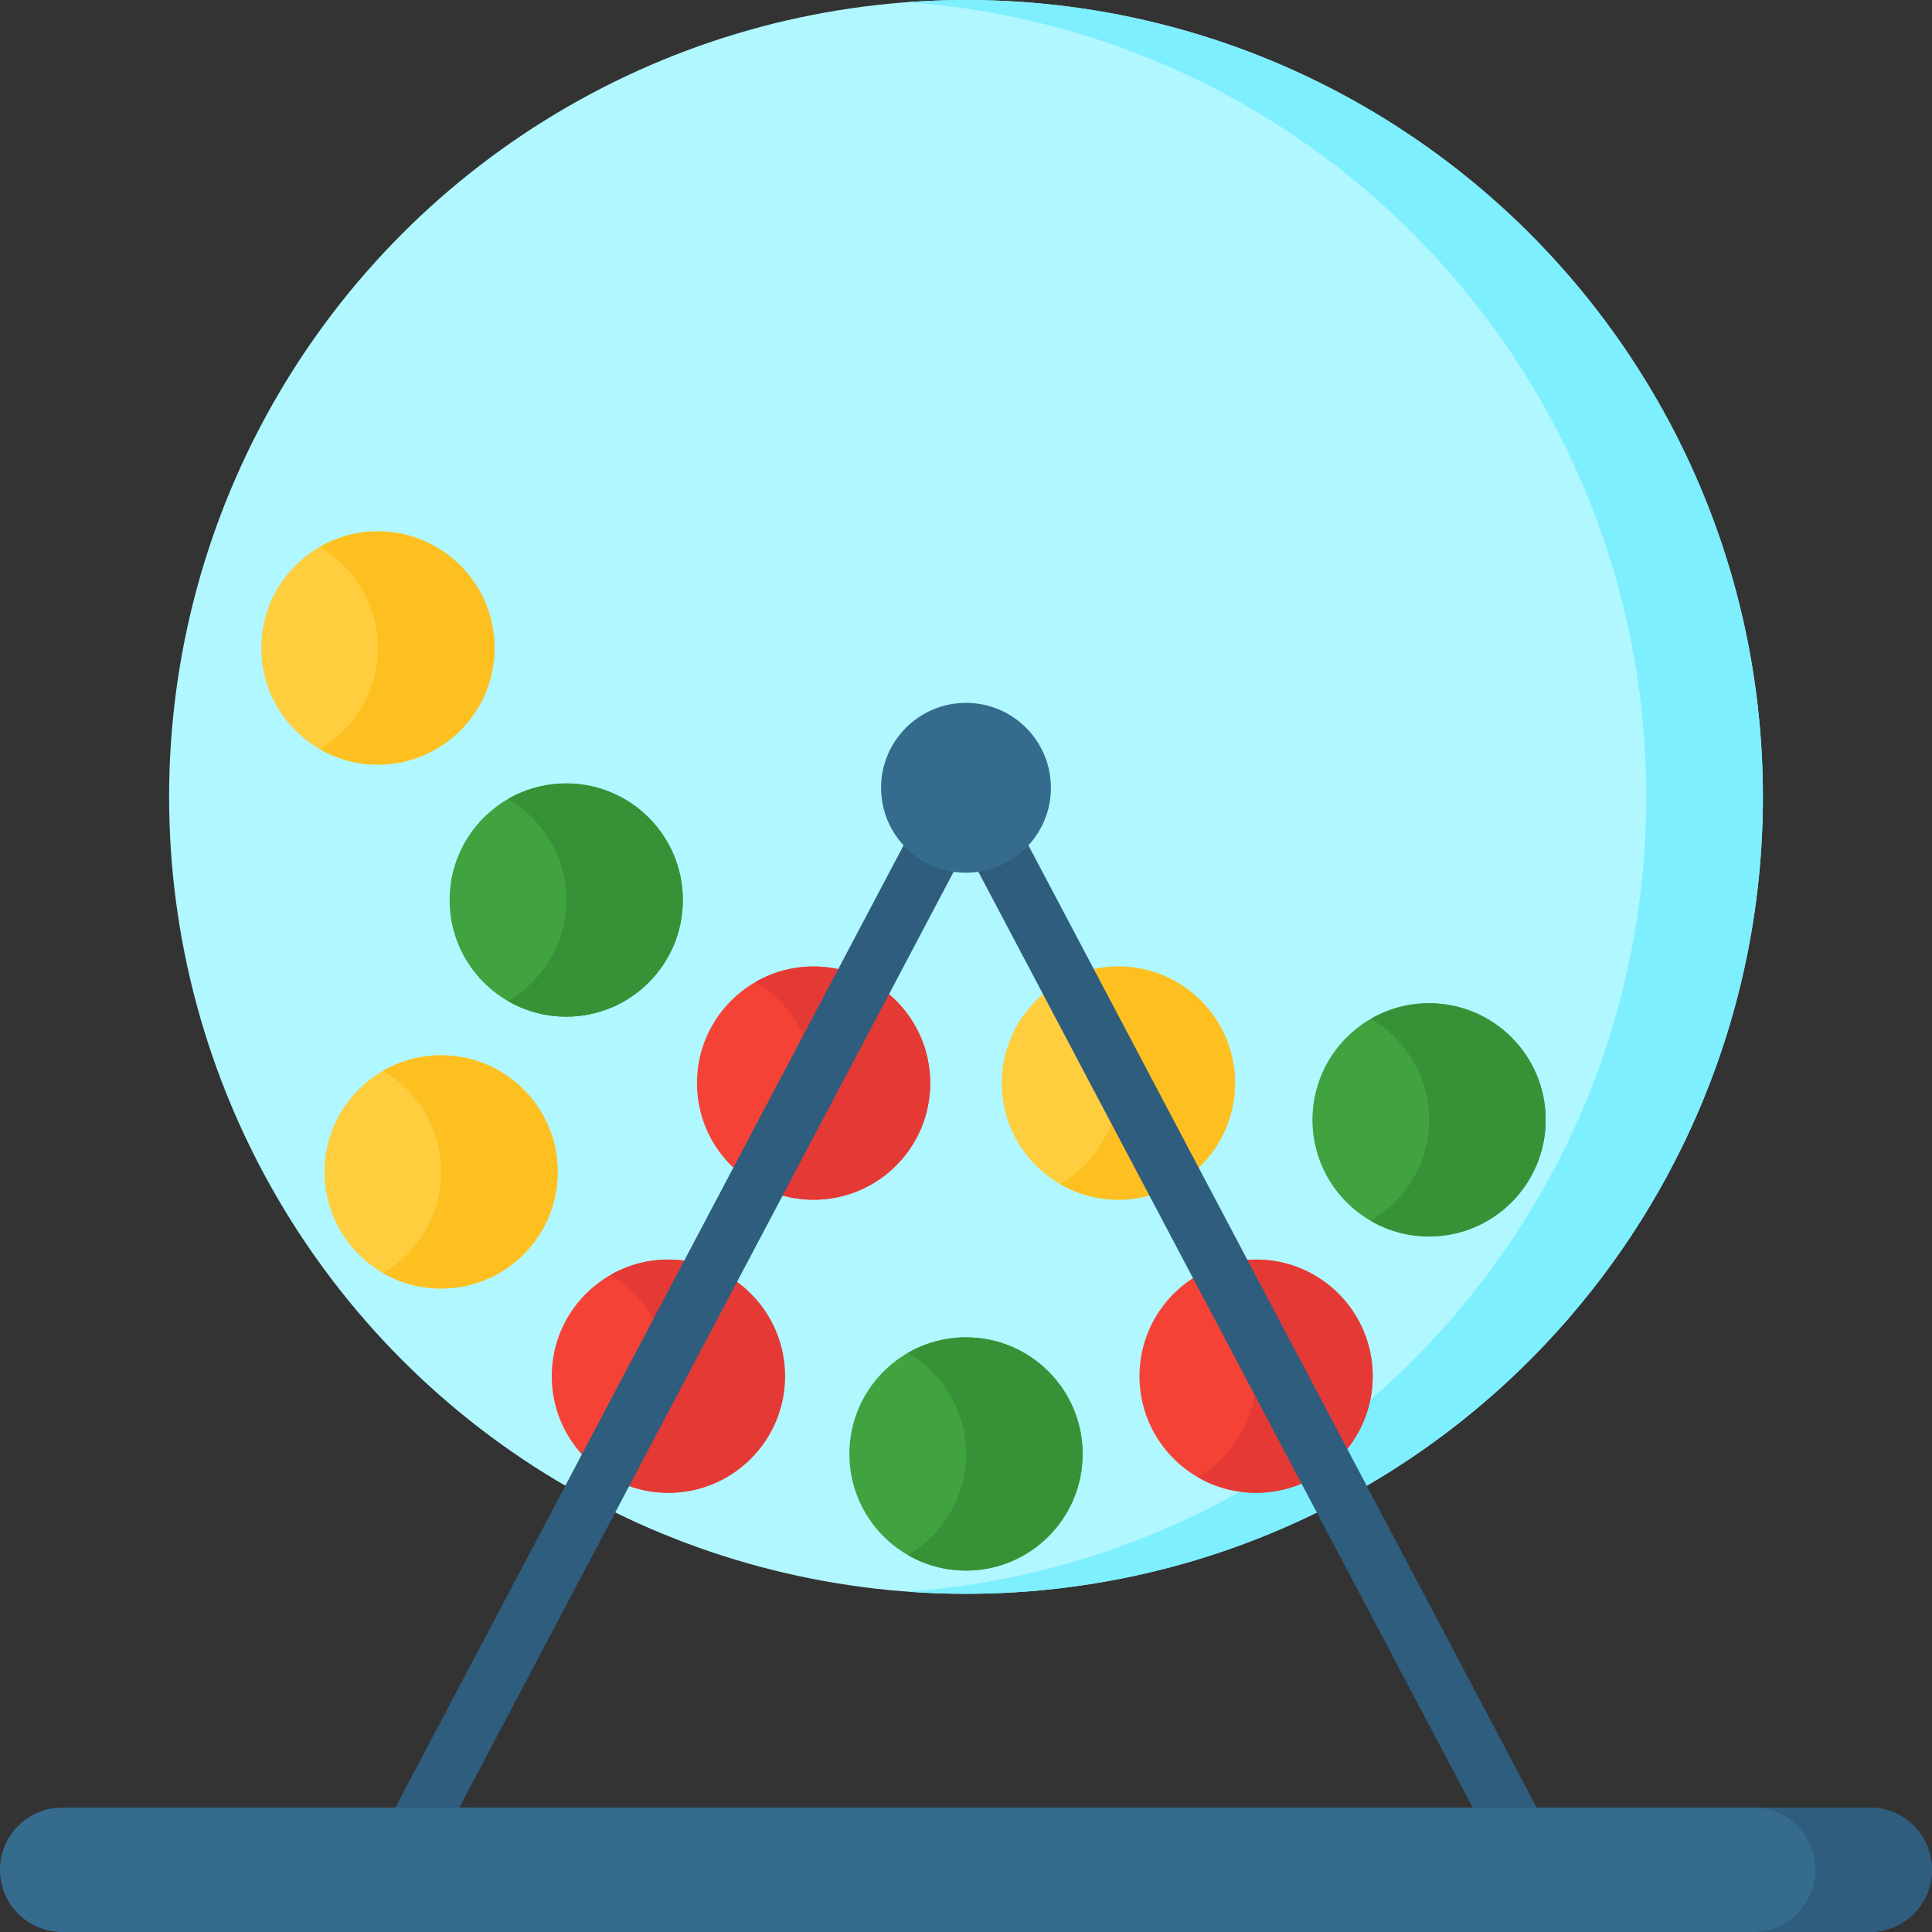 <svg id="Layer_1" enable-background="new 0 0 512 512" height="512" viewBox="0 0 512 512" width="512" xmlns="http://www.w3.org/2000/svg"><rect x="0" y="0" width="512" height="512" fill="#333333" stroke="none"/><circle cx="256" cy="211.187" fill="#b0f7ff" r="211.187"/><path d="m256 0c-5.198 0-10.349.196-15.453.565 109.42 7.914 195.734 99.184 195.734 210.622s-86.315 202.708-195.734 210.622c5.104.369 10.255.565 15.453.565 116.635 0 211.187-94.552 211.187-211.187s-94.552-211.187-211.187-211.187z" fill="#7defff"/><circle cx="116.907" cy="310.572" fill="#fece3f" r="30.905"/><path d="m116.906 279.667c-5.631 0-10.906 1.514-15.453 4.145 9.235 5.344 15.453 15.323 15.453 26.761s-6.218 21.416-15.453 26.761c4.547 2.631 9.822 4.145 15.453 4.145 17.069 0 30.905-13.837 30.905-30.905s-13.836-30.907-30.905-30.907z" fill="#fec020"/><circle cx="150.055" cy="238.522" fill="#40a33f" r="30.905"/><path d="m150.055 207.617c-5.631 0-10.906 1.514-15.453 4.145 9.235 5.344 15.453 15.323 15.453 26.761 0 11.437-6.218 21.416-15.453 26.761 4.547 2.631 9.821 4.145 15.453 4.145 17.069 0 30.905-13.837 30.905-30.905s-13.837-30.907-30.905-30.907z" fill="#379237"/><circle cx="100.145" cy="171.726" fill="#fece3f" r="30.905"/><path d="m100.145 140.82c-5.631 0-10.906 1.514-15.453 4.145 9.235 5.344 15.453 15.323 15.453 26.761 0 11.437-6.218 21.416-15.453 26.761 4.547 2.631 9.821 4.145 15.453 4.145 17.068 0 30.905-13.837 30.905-30.905s-13.837-30.907-30.905-30.907z" fill="#fec020"/><circle cx="378.716" cy="296.772" fill="#40a33f" r="30.905"/><path d="m378.716 265.867c-5.631 0-10.906 1.514-15.453 4.145 9.235 5.344 15.453 15.323 15.453 26.761 0 11.437-6.218 21.416-15.453 26.761 4.547 2.631 9.821 4.145 15.453 4.145 17.069 0 30.905-13.837 30.905-30.905 0-17.07-13.837-30.907-30.905-30.907z" fill="#379237"/><circle cx="177.123" cy="364.705" fill="#f44336" r="30.905"/><path d="m177.123 333.799c-5.631 0-10.906 1.514-15.453 4.145 9.235 5.344 15.453 15.323 15.453 26.761 0 11.437-6.218 21.416-15.453 26.761 4.547 2.631 9.821 4.145 15.453 4.145 17.069 0 30.905-13.837 30.905-30.905.001-17.07-13.836-30.907-30.905-30.907z" fill="#e53935"/><circle cx="215.608" cy="287.035" fill="#f44336" r="30.905"/><path d="m215.608 256.13c-5.631 0-10.906 1.514-15.453 4.145 9.235 5.344 15.453 15.323 15.453 26.761s-6.218 21.416-15.453 26.761c4.547 2.631 9.821 4.145 15.453 4.145 17.069 0 30.905-13.837 30.905-30.905s-13.836-30.907-30.905-30.907z" fill="#e53935"/><circle cx="296.392" cy="287.035" fill="#fece3f" r="30.905"/><path d="m296.392 256.13c-5.631 0-10.906 1.514-15.453 4.145 9.235 5.344 15.453 15.323 15.453 26.761s-6.218 21.416-15.453 26.761c4.547 2.631 9.821 4.145 15.453 4.145 17.068 0 30.905-13.837 30.905-30.905s-13.837-30.907-30.905-30.907z" fill="#fec020"/><circle cx="256" cy="385.313" fill="#40a33f" r="30.905"/><path d="m256 354.408c-5.631 0-10.906 1.514-15.453 4.145 9.235 5.344 15.453 15.323 15.453 26.761 0 11.437-6.218 21.416-15.453 26.761 4.547 2.631 9.821 4.145 15.453 4.145 17.069 0 30.905-13.837 30.905-30.905 0-17.071-13.836-30.907-30.905-30.907z" fill="#379237"/><circle cx="332.875" cy="364.705" fill="#f44336" r="30.905"/><path d="m332.875 333.799c-5.631 0-10.906 1.514-15.453 4.145 9.235 5.344 15.453 15.323 15.453 26.761 0 11.437-6.218 21.416-15.453 26.761 4.547 2.631 9.821 4.145 15.453 4.145 17.069 0 30.905-13.837 30.905-30.905 0-17.07-13.837-30.907-30.905-30.907z" fill="#e53935"/><path d="m407.58 479.674-144.948-274.403c-1.299-2.459-3.852-3.997-6.632-3.997s-5.333 1.538-6.632 3.997l-144.948 274.403c-1.935 3.663-.534 8.2 3.129 10.135 3.665 1.935 8.2.532 10.135-3.129l138.316-261.848 138.316 261.848c1.345 2.546 3.946 3.999 6.639 3.999 1.181 0 2.379-.28 3.496-.87 3.663-1.935 5.064-6.472 3.129-10.135z" fill="#2e5d7e"/><circle cx="256" cy="208.774" fill="#356c8e" r="22.505"/><path d="m495.517 512h-479.034c-9.103 0-16.483-7.38-16.483-16.483 0-9.103 7.38-16.483 16.483-16.483h479.034c9.103 0 16.483 7.38 16.483 16.483 0 9.103-7.38 16.483-16.483 16.483z" fill="#356c8e"/><path d="m495.517 479.034h-30.905c9.103 0 16.483 7.38 16.483 16.483 0 9.103-7.38 16.483-16.483 16.483h30.905c9.103 0 16.483-7.38 16.483-16.483 0-9.103-7.38-16.483-16.483-16.483z" fill="#2e5d7e"/></svg>